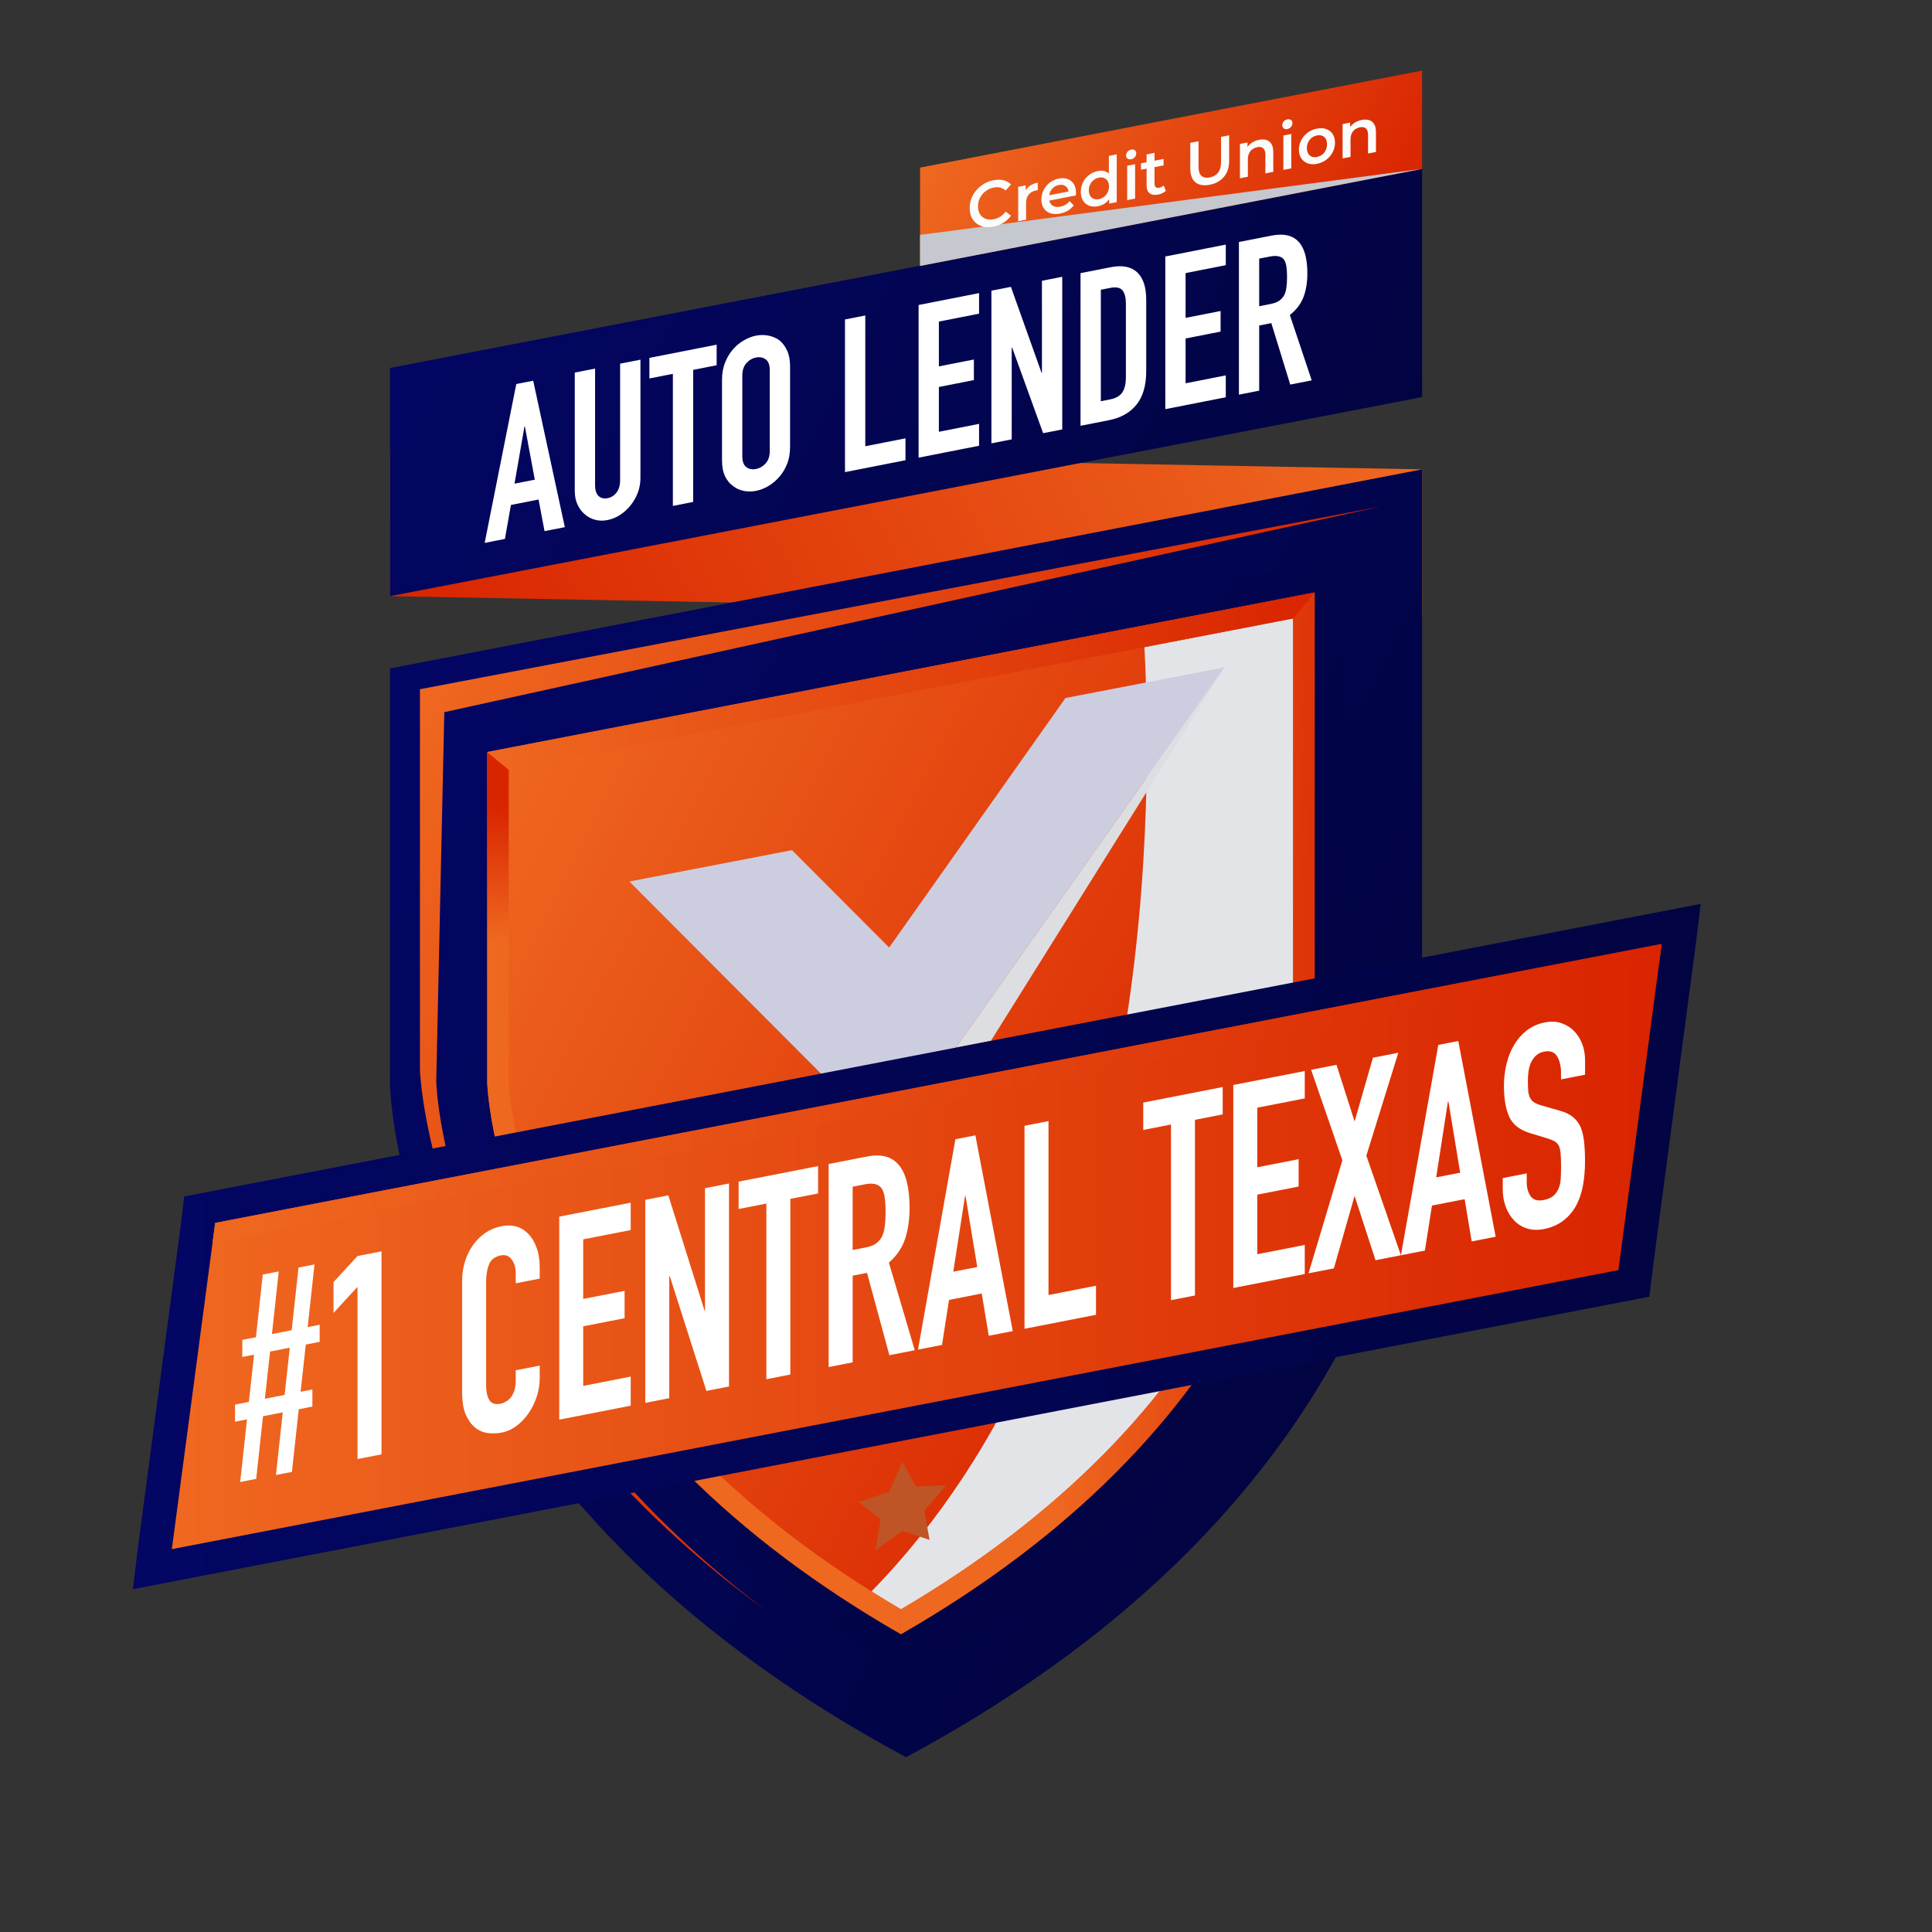 <?xml version="1.0" encoding="UTF-8"?>
<svg xmlns="http://www.w3.org/2000/svg" xmlns:xlink="http://www.w3.org/1999/xlink" version="1.1" viewBox="0 0 1080 1080">
  <rect x="0" y="0" width="1080" height="1080" fill="#333333" stroke="none"/>
  <defs>
    <style>
      .st0 {
        fill: url(#New_Gradient_Swatch5);
      }

      .st1 {
        fill: url(#New_Gradient_Swatch3);
      }

      .st2 {
        fill: url(#New_Gradient_Swatch6);
      }

      .st3 {
        fill: url(#New_Gradient_Swatch7);
      }

      .st4 {
        fill: url(#New_Gradient_Swatch4);
      }

      .st5 {
        fill: url(#New_Gradient_Swatch1);
      }

      .st6 {
        fill: url(#linear-gradient2);
      }

      .st7 {
        fill: url(#linear-gradient1);
      }

      .st8 {
        fill: url(#linear-gradient3);
      }

      .st9 {
        fill: url(#linear-gradient4);
      }

      .st9, .st10, .st11 {
        mix-blend-mode: screen;
      }

      .st12 {
        fill: url(#New_Gradient_Swatch);
      }

      .st10 {
        fill: #bf5426;
      }

      .st13 {
        fill: url(#linear-gradient);
      }

      .st14 {
        isolation: isolate;
      }

      .st11 {
        fill: url(#New_Gradient_Swatch2);
      }

      .st15 {
        fill: #dcdee1;
      }

      .st15, .st16, .st17 {
        mix-blend-mode: multiply;
      }

      .st17 {
        fill: #c5c8ce;
      }

      .st18 {
        fill: #fff;
      }

      .st19 {
        fill: #cdcde0;
      }

      .st20 {
        fill: #e3e4e7;
      }

      .st21 {
        fill: #fcfcfc;
      }
    </style>
    <linearGradient id="New_Gradient_Swatch" x1="616.24" y1="172.76" x2="1100.63" y2="422.88" gradientTransform="translate(1364.93) rotate(-180) scale(1 -1)" gradientUnits="userSpaceOnUse">
      <stop offset="0" stop-color="#ef6820" />
      <stop offset="1" stop-color="#d92400" />
    </linearGradient>
    <linearGradient id="linear-gradient" x1="275.42" y1="94.51" x2="737.56" y2="333.14" gradientUnits="userSpaceOnUse">
      <stop offset="0" stop-color="#030663" />
      <stop offset="1" stop-color="#020442" />
    </linearGradient>
    <linearGradient id="New_Gradient_Swatch1" x1="530.02" y1="45.22" x2="759.24" y2="163.58" gradientTransform="translate(52.94 -54.72) rotate(4.22) scale(.94 1) skewX(4.49)" xlink:href="#New_Gradient_Swatch" />
    <linearGradient id="linear-gradient1" x1="243.82" y1="412.23" x2="778.2" y2="688.17" xlink:href="#linear-gradient" />
    <linearGradient id="New_Gradient_Swatch2" x1="227.48" y1="399.36" x2="609.8" y2="596.78" gradientTransform="matrix(1,0,0,1,0,0)" xlink:href="#New_Gradient_Swatch" />
    <linearGradient id="linear-gradient2" x1="248.05" y1="426.11" x2="741.92" y2="681.13" xlink:href="#linear-gradient" />
    <linearGradient id="New_Gradient_Swatch3" x1="263.06" y1="438.42" x2="722.79" y2="675.81" gradientTransform="matrix(1,0,0,1,0,0)" xlink:href="#New_Gradient_Swatch" />
    <linearGradient id="New_Gradient_Swatch4" x1="594.78" y1="621.61" x2="770.11" y2="626.89" gradientTransform="matrix(1,0,0,1,0,0)" xlink:href="#New_Gradient_Swatch" />
    <linearGradient id="New_Gradient_Swatch5" x1="389.94" y1="527.61" x2="390.99" y2="451.56" gradientTransform="matrix(1,0,0,1,0,0)" xlink:href="#New_Gradient_Swatch" />
    <linearGradient id="New_Gradient_Swatch6" x1="272.37" y1="380.73" x2="734.89" y2="380.73" gradientTransform="matrix(1,0,0,1,0,0)" xlink:href="#New_Gradient_Swatch" />
    <linearGradient id="linear-gradient3" x1="74.31" y1="696.83" x2="950.69" y2="696.83" xlink:href="#linear-gradient" />
    <linearGradient id="New_Gradient_Swatch7" x1="96.06" y1="696.83" x2="928.9" y2="696.83" gradientTransform="matrix(1,0,0,1,0,0)" xlink:href="#New_Gradient_Swatch" />
    <linearGradient id="linear-gradient4" x1="118.82" y1="611.17" x2="928.9" y2="611.17" gradientUnits="userSpaceOnUse">
      <stop offset="0" stop-color="#ef6820" />
      <stop offset="1" stop-color="#d92400" />
    </linearGradient>
  </defs>
  <g class="st14">
    <g id="Layer_1">
      <g id="Bebas_Kai__x28_font_x29_">
        <g>
          <g>
            <polygon class="st12" points="218.02 251.68 794.97 262.38 794.97 343.95 218.02 333.26 218.02 251.68" />
            <g>
              <polygon class="st13" points="794.97 94.39 218.02 205.68 218.02 333.26 794.97 221.97 794.97 94.39" />
              <g>
                <path class="st18" d="M270.93,303.49l17.68-88.81,9.45-1.86,17.68,81.86-11.34,2.23-3.34-17.68-15.46,3.04-3.34,18.99-11.35,2.23ZM298.96,268.14l-5.56-29.83-.22.04-5.56,32.02,11.35-2.23Z" />
                <path class="st18" d="M358.01,201.05v66.15c0,2.8-.47,5.47-1.39,8.01-.93,2.54-2.25,4.9-3.95,7.07-1.71,2.17-3.67,4-5.9,5.47-2.22,1.47-4.6,2.46-7.12,2.96-2.52.5-4.88.44-7.06-.17-2.19-.61-4.13-1.66-5.84-3.17-1.71-1.5-3.04-3.34-4-5.5-.97-2.17-1.45-4.65-1.45-7.45v-66.15s11.35-2.23,11.35-2.23v64.96c0,3.03.67,5.14,2,6.32s3,1.57,5,1.17,3.67-1.44,5-3.14c1.33-1.7,2-4.07,2-7.1v-64.96l11.35-2.23Z" />
                <path class="st18" d="M376.14,282.81v-73.83s-13.12,2.58-13.12,2.58v-11.5l37.59-7.39v11.5l-13.12,2.58v73.83l-11.35,2.23Z" />
                <path class="st18" d="M403.61,212.21c0-3.43.56-6.58,1.67-9.44,1.11-2.85,2.6-5.34,4.45-7.47,1.78-2.03,3.8-3.7,6.06-5.02,2.26-1.32,4.54-2.21,6.84-2.66,2.3-.45,4.58-.46,6.84-.03s4.32,1.31,6.18,2.62c1.78,1.41,3.22,3.32,4.34,5.74,1.11,2.42,1.67,5.35,1.67,8.78v45.07c0,3.59-.55,6.78-1.67,9.56-1.11,2.78-2.56,5.18-4.34,7.2-1.85,2.12-3.91,3.85-6.18,5.17-2.26,1.32-4.54,2.21-6.84,2.66s-4.58.46-6.84.03-4.28-1.36-6.06-2.77c-1.85-1.31-3.34-3.14-4.45-5.47-1.11-2.34-1.67-5.31-1.67-8.9v-45.07ZM414.96,255.05c0,2.96.76,4.99,2.28,6.09,1.52,1.1,3.32,1.44,5.39,1.03s3.88-1.46,5.4-3.15c1.52-1.69,2.28-4.03,2.28-6.98v-45.07c0-2.96-.76-4.98-2.28-6.08-1.52-1.1-3.32-1.45-5.4-1.04s-3.88,1.46-5.39,3.16c-1.52,1.7-2.28,4.02-2.28,6.98v45.07Z" />
                <path class="st18" d="M472.35,263.91v-85.33l11.35-2.23v73.1l22.47-4.42v12.23l-33.81,6.65Z" />
                <path class="st18" d="M513.5,255.82v-85.33l33.81-6.65v11.5l-22.47,4.42v25.05l19.57-3.85v11.51l-19.57,3.85v25.05l22.47-4.42v12.23l-33.81,6.65Z" />
                <path class="st18" d="M554.2,247.82v-85.33l10.9-2.14,17.13,48.05.22-.04v-51.41l11.35-2.23v85.33l-10.68,2.1-17.35-47.89-.22.04v51.3l-11.34,2.23Z" />
                <path class="st18" d="M604.03,238.02v-85.33l16.8-3.3c6.52-1.28,11.47-.34,14.85,2.83,3.37,3.17,5.06,8.27,5.06,15.3v39.91c0,7.99-1.8,14.24-5.4,18.74-3.6,4.5-8.77,7.42-15.51,8.74l-15.8,3.1ZM615.37,161.97v62.32l5.23-1.03c3.19-.63,5.45-1.93,6.78-3.91s2-4.81,2-8.48v-41.11c0-3.36-.63-5.83-1.89-7.42-1.26-1.59-3.56-2.06-6.9-1.4l-5.23,1.03Z" />
                <path class="st18" d="M651.41,228.71v-85.33l33.81-6.65v11.5l-22.47,4.42v25.05l19.57-3.85v11.51l-19.57,3.85v25.05l22.47-4.42v12.23l-33.81,6.65Z" />
                <path class="st18" d="M692.56,220.62v-85.33l18.24-3.58c13.35-2.62,20.02,4.41,20.02,21.11,0,5.03-.72,9.45-2.17,13.25-1.44,3.8-3.98,7.14-7.62,10.01l12.23,36.54-12.01,2.36-10.57-34.36-6.78,1.33v36.43l-11.35,2.23ZM703.9,144.57v26.61s6.45-1.27,6.45-1.27c2-.39,3.6-1,4.78-1.84,1.18-.83,2.11-1.87,2.78-3.12.59-1.24,1-2.69,1.23-4.37.22-1.68.33-3.6.33-5.76s-.11-4.03-.33-5.63c-.22-1.6-.67-2.92-1.33-3.99-1.41-1.96-4.08-2.55-8.01-1.78l-5.89,1.16Z" />
              </g>
            </g>
            <g>
              <polygon class="st5" points="794.97 39.46 514.32 93.7 514.32 148.64 794.97 94.39 794.97 39.46" />
              <polygon class="st17" points="514.32 148.64 514.32 131.31 794.97 94.39 514.32 148.64" />
            </g>
          </g>
          <g>
            <path class="st7" d="M218.02,606.39c0,.58,1.08,58.82,39.01,134.76,48.55,97.22,132.43,178.28,249.46,241.15,117.03-62.88,200.91-143.94,249.46-241.15,37.93-75.95,39.01-134.18,39.01-134.55v-344.22l-576.95,111.28v232.73Z" />
            <path class="st11" d="M281.06,729.49c-34.6-68.28-37.07-121.45-37.2-124.62l4.51-206.77,523.36-114.94-536.98,102.11v212.72c.12,3.17,2.6,56.35,37.2,124.62,34.03,67.24,86.3,126.67,155.93,177.47-65.05-49.27-114.31-106.34-146.83-170.59Z" />
            <path class="st6" d="M754.91,310.9v295.08c-.16,4.08-3,53.67-34.8,117.3-42.1,84.31-113.94,155.99-213.63,213.22-99.68-57.23-171.53-128.96-213.62-213.22-31.88-63.83-34.6-113.46-34.8-117.46v-199.08l496.85-95.84Z" />
            <path class="st1" d="M734.89,331.16v274.69c-.15,3.8-2.79,49.96-32.4,109.2-39.18,78.48-106.06,145.21-198.86,198.48-92.79-53.28-159.68-120.05-198.86-198.48-29.68-59.43-32.21-105.62-32.4-109.35v-185.32l462.51-89.22Z" />
            <g class="st16">
              <polygon class="st20" points="478.45 898.26 478.45 898.26 478.45 898.26 478.45 898.26" />
              <path class="st20" d="M503.63,913.53c-4.59-2.63-9.07-5.32-13.53-8.03,4.44,2.71,8.94,5.4,13.53,8.03Z" />
              <path class="st20" d="M639.75,361.75c5.43,104.06,2.21,369.61-152.6,527.86,5.4,3.39,10.89,6.74,16.49,10.03,87.6-51.49,150.87-115.37,188.11-189.96,28.32-56.68,30.95-100.26,31.13-104.08v-259.88l-83.12,16.03Z" />
            </g>
            <polygon class="st19" points="595.6 390.2 497.04 529.68 442.74 475.24 351.83 492.77 497.04 638.39 684.54 373.05 595.6 390.2" />
            <polygon class="st10" points="504.49 817.16 496.92 833.95 480.01 839.67 492.25 849.25 489.36 866.65 504.49 855.78 519.62 860.82 516.73 844.52 528.97 830.23 512.06 831.03 504.49 817.16" />
            <path class="st4" d="M722.87,605.59c-.18,3.82-2.81,47.41-31.13,104.08-37.24,74.59-100.51,138.47-188.11,189.96v13.89c92.8-53.28,159.68-120.01,198.86-198.48,29.61-59.24,32.25-105.39,32.4-109.2v-274.69l-12.01,14.55v259.88Z" />
            <path class="st0" d="M315.52,709.68c-27.54-55.16-30.8-98.28-31.13-104.29v-175.1l-12.02-9.92v185.32c.19,3.73,2.72,49.92,32.4,109.35,39.18,78.44,106.06,145.21,198.86,198.48v-13.89c-87.57-51.47-150.84-115.36-188.11-189.96Z" />
            <polygon class="st2" points="284.39 430.29 722.87 345.71 734.89 331.16 272.37 420.38 284.39 430.29" />
            <polygon class="st15" points="684.54 373.05 553.92 581.83 534.33 585.61 684.54 373.05" />
          </g>
          <g>
            <polygon class="st8" points="950.69 505.29 947.97 527.68 923.79 710.01 922.09 724 922.01 724.85 74.31 888.37 76.98 865.98 101.21 683.61 102.99 668.82 950.69 505.29" />
            <g>
              <polygon class="st3" points="928.9 527.68 904.71 710.01 96.06 865.98 120.29 683.61 928.9 527.68" />
              <polygon class="st9" points="927.43 538.73 928.9 527.68 120.29 683.61 118.82 694.66 927.43 538.73" />
            </g>
          </g>
        </g>
      </g>
      <g>
        <path class="st21" d="M555.3,126.7c-1.89.37-3.65.39-5.26.06-1.62-.32-3.03-.95-4.22-1.88-1.19-.93-2.12-2.13-2.78-3.58s-.99-3.12-.99-4.99.33-3.66.99-5.38,1.6-3.27,2.8-4.66,2.61-2.57,4.22-3.52c1.61-.95,3.37-1.61,5.28-1.98,2.03-.39,3.89-.4,5.57-.02,1.68.38,3.1,1.16,4.25,2.33l-2.98,3.42c-.9-.81-1.9-1.35-3.01-1.63-1.11-.28-2.32-.29-3.62-.04s-2.49.7-3.56,1.34c-1.08.64-2.01,1.43-2.8,2.38-.79.95-1.41,2-1.84,3.16-.44,1.16-.66,2.39-.66,3.69s.22,2.44.66,3.44c.44,1,1.05,1.81,1.84,2.45.79.64,1.73,1.07,2.8,1.29,1.08.22,2.26.21,3.56-.04s2.51-.73,3.62-1.44c1.11-.71,2.11-1.65,3.01-2.83l2.98,2.3c-1.16,1.59-2.58,2.91-4.25,3.96-1.68,1.04-3.54,1.77-5.6,2.16Z" />
        <path class="st21" d="M569.16,123.66v-19.22l4.22-.82v5.29l-.5-1.45c.57-1.41,1.46-2.56,2.68-3.47,1.22-.91,2.73-1.54,4.56-1.89v4.28c-.19-.01-.37,0-.53.01-.17.02-.33.05-.5.08-1.68.32-3.01,1.08-4.01,2.27-.99,1.19-1.49,2.77-1.49,4.73v9.32l-4.43.86Z" />
        <path class="st21" d="M592.59,119.38c-2.1.41-3.94.34-5.51-.21-1.57-.55-2.79-1.48-3.65-2.8-.86-1.32-1.29-2.93-1.29-4.83s.42-3.7,1.26-5.34c.84-1.64,2-3.02,3.47-4.15,1.48-1.13,3.16-1.87,5.05-2.24s3.49-.27,4.93.27c1.44.54,2.58,1.47,3.4,2.8.83,1.33,1.24,3,1.24,5.02,0,.19,0,.41-.02.65-.01.24-.03.47-.05.69l-15.77,3.05v-2.99l13.44-2.6-1.74,1.27c.02-1.11-.2-2.04-.67-2.79-.47-.75-1.12-1.28-1.93-1.61-.82-.32-1.75-.38-2.82-.17s-2.04.63-2.85,1.27c-.81.64-1.45,1.43-1.91,2.37-.46.94-.69,1.99-.69,3.14v.72c0,1.15.26,2.12.78,2.91.52.79,1.25,1.33,2.2,1.63.94.3,2.03.33,3.26.09,1.06-.21,2.02-.56,2.87-1.06.85-.5,1.61-1.18,2.27-2.02l2.38,2.31c-.85,1.17-1.92,2.15-3.21,2.94-1.29.79-2.76,1.34-4.41,1.66Z" />
        <path class="st21" d="M613.76,115.28c-1.82.35-3.46.25-4.91-.29-1.45-.55-2.59-1.47-3.42-2.78-.83-1.3-1.24-2.95-1.24-4.94s.41-3.8,1.24-5.42c.83-1.62,1.97-2.98,3.42-4.08s3.09-1.82,4.91-2.17c1.58-.31,3-.23,4.25.24,1.25.47,2.24,1.35,2.98,2.65.73,1.3,1.1,3.08,1.1,5.33s-.35,4.14-1.06,5.73c-.71,1.59-1.69,2.87-2.94,3.83-1.25.96-2.69,1.6-4.32,1.92ZM614.29,111.33c1.06-.21,2.01-.63,2.85-1.27.84-.64,1.51-1.47,2.02-2.48.51-1.01.76-2.13.76-3.35s-.25-2.27-.76-3.07c-.51-.8-1.18-1.36-2.02-1.68-.84-.32-1.79-.37-2.85-.17s-2.02.63-2.85,1.27c-.84.64-1.51,1.46-2.02,2.46-.51,1-.76,2.12-.76,3.37s.25,2.24.76,3.06c.51.81,1.18,1.38,2.02,1.7.84.32,1.79.37,2.85.17ZM620.03,113.82v-4.54l.18-5.15-.35-5.04v-11.95l4.4-.85v26.71l-4.22.82Z" />
        <path class="st21" d="M632.33,89.04c-.83.16-1.51.03-2.04-.4-.53-.42-.8-1.01-.8-1.75s.27-1.46.8-2.08c.53-.62,1.21-1.01,2.04-1.17s1.51-.04,2.04.34c.53.39.8.96.8,1.7,0,.79-.26,1.51-.78,2.15-.52.64-1.21,1.04-2.06,1.21ZM630.1,111.87v-19.22l4.43-.86v19.22l-4.43.86Z" />
        <path class="st21" d="M637.83,94.89v-3.6l12.62-2.44v3.6l-12.62,2.44ZM647.47,108.76c-2.08.4-3.69.17-4.82-.71-1.13-.87-1.7-2.38-1.7-4.51v-17.24l4.43-.86v17.14c0,.91.23,1.58.69,1.99.46.41,1.1.54,1.93.38.99-.19,1.82-.62,2.48-1.27l1.24,2.96c-.52.53-1.16.98-1.91,1.34-.76.36-1.54.62-2.34.78Z" />
        <path class="st21" d="M676.25,103.29c-3.4.66-6.07.2-7.99-1.37-1.93-1.57-2.89-4.19-2.89-7.86v-14.22l4.61-.89v14.04c0,2.59.55,4.37,1.65,5.33s2.65,1.25,4.66.86,3.56-1.28,4.64-2.66c1.09-1.39,1.63-3.38,1.63-5.97v-14.04l4.54-.88v14.22c0,3.67-.96,6.67-2.89,8.98-1.93,2.32-4.58,3.8-7.96,4.46Z" />
        <path class="st21" d="M703.87,78.15c1.51-.29,2.87-.25,4.06.11,1.19.37,2.13,1.11,2.82,2.21.69,1.1,1.03,2.63,1.03,4.57v11.02l-4.43.86v-10.44c0-1.7-.4-2.9-1.19-3.59-.79-.69-1.9-.89-3.31-.62-1.04.2-1.96.6-2.77,1.18-.8.59-1.42,1.35-1.86,2.29-.44.94-.66,2.05-.66,3.35v9.72l-4.43.86v-19.22l4.22-.82v5.18l-.74-1.44c.66-1.35,1.62-2.48,2.89-3.39,1.26-.9,2.72-1.52,4.38-1.84Z" />
        <path class="st21" d="M719.64,72.14c-.83.16-1.51.03-2.04-.4-.53-.42-.8-1.01-.8-1.75s.27-1.46.8-2.08c.53-.62,1.21-1.01,2.04-1.17s1.51-.04,2.04.34c.53.39.8.96.8,1.7,0,.79-.26,1.51-.78,2.15-.52.64-1.21,1.04-2.06,1.21ZM717.41,94.97v-19.22l4.43-.86v19.22l-4.43.86Z" />
        <path class="st21" d="M736.16,91.59c-1.94.38-3.66.28-5.18-.28-1.51-.56-2.71-1.5-3.58-2.82-.87-1.32-1.31-2.93-1.31-4.82s.44-3.7,1.31-5.35c.87-1.65,2.07-3.03,3.58-4.17,1.51-1.13,3.24-1.89,5.18-2.26s3.7-.3,5.23.25c1.52.55,2.72,1.47,3.58,2.76.86,1.3,1.29,2.92,1.29,4.86s-.43,3.67-1.29,5.33c-.86,1.66-2.06,3.06-3.58,4.2-1.52,1.15-3.27,1.91-5.23,2.29ZM736.16,87.74c1.09-.21,2.06-.64,2.91-1.28.85-.64,1.52-1.47,2-2.48.48-1.01.73-2.12.73-3.34s-.24-2.28-.73-3.08c-.48-.81-1.15-1.37-2-1.68-.85-.32-1.81-.37-2.87-.16s-2.05.64-2.89,1.28c-.84.64-1.51,1.46-2,2.46-.5,1-.74,2.12-.74,3.37s.25,2.24.74,3.06c.5.82,1.16,1.38,2,1.7.84.32,1.79.37,2.85.17Z" />
        <path class="st21" d="M761.26,67.04c1.51-.29,2.87-.25,4.06.11,1.19.37,2.13,1.11,2.82,2.21.69,1.1,1.03,2.63,1.03,4.57v11.02l-4.43.86v-10.44c0-1.7-.4-2.9-1.19-3.59-.79-.69-1.9-.89-3.31-.62-1.04.2-1.96.6-2.77,1.18-.8.59-1.42,1.35-1.86,2.29-.44.94-.66,2.05-.66,3.35v9.72l-4.43.86v-19.22l4.22-.82v5.18l-.74-1.44c.66-1.35,1.62-2.48,2.89-3.39,1.26-.9,2.72-1.52,4.38-1.84Z" />
      </g>
      <g>
        <path class="st18" d="M154.25,824.54l3.81-35.02-11.04,2.16-3.81,35.02-8.94,1.75,3.81-35.02-6.7,1.31v-9.56l7.75-1.51,2.89-26.39-6.57,1.28v-9.56l7.62-1.49,3.81-35.02,8.94-1.75-3.81,35.02,11.04-2.16,3.81-35.02,8.94-1.75-3.81,35.02,6.7-1.31v9.56l-7.75,1.51-2.89,26.39,6.57-1.28v9.56l-7.62,1.49-3.81,35.02-8.94,1.75ZM159.11,779.75l2.89-26.39-11.04,2.16-2.89,26.39,11.04-2.16Z" />
        <path class="st18" d="M199.85,815.63v-96.28l-13.41,14.57v-17.22l13.41-14.57,13.41-2.62v113.49l-13.41,2.62Z" />
        <path class="st18" d="M301.71,763.38v7.01c0,3.51-.55,6.94-1.64,10.28-1.1,3.35-2.61,6.43-4.53,9.25-1.93,2.82-4.19,5.2-6.77,7.14-2.59,1.94-5.37,3.2-8.35,3.78-2.54.5-5.13.58-7.75.24-2.63-.34-4.99-1.36-7.1-3.08-2.1-1.71-3.83-4.11-5.19-7.19-1.36-3.08-2.04-7.23-2.04-12.43v-62.49c0-3.72.53-7.28,1.58-10.67,1.05-3.39,2.54-6.45,4.47-9.16,1.93-2.71,4.23-4.99,6.9-6.85,2.67-1.85,5.63-3.09,8.87-3.73,6.31-1.23,11.43.26,15.38,4.49,1.93,2.07,3.44,4.67,4.53,7.8,1.09,3.13,1.64,6.67,1.64,10.6v6.38l-13.41,2.62v-5.42c0-3.19-.75-5.8-2.23-7.85-1.49-2.05-3.51-2.82-6.05-2.33-3.33.65-5.54,2.33-6.64,5.04-1.1,2.71-1.64,5.98-1.64,9.81v58.02c0,3.3.59,5.94,1.77,7.94,1.18,2,3.31,2.7,6.37,2.1.87-.17,1.82-.54,2.83-1.11,1.01-.57,1.95-1.36,2.83-2.38.79-1,1.45-2.3,1.97-3.89.53-1.59.79-3.5.79-5.73v-5.58l13.41-2.62Z" />
        <path class="st18" d="M312.62,793.6v-113.49l39.95-7.8v15.3l-26.55,5.19v33.31l23.13-4.52v15.3l-23.13,4.52v33.31l26.55-5.19v16.26l-39.95,7.8Z" />
        <path class="st18" d="M360.72,784.21v-113.49l12.88-2.52,20.24,64.43.26-.05v-68.38l13.41-2.62v113.49l-12.62,2.46-20.5-64.22-.26.05v68.22l-13.41,2.62Z" />
        <path class="st18" d="M428.4,770.99v-98.19l-15.51,3.03v-15.3l44.42-8.68v15.3l-15.51,3.03v98.19l-13.41,2.62Z" />
        <path class="st18" d="M463.23,764.18v-113.49l21.56-4.21c15.77-3.08,23.66,6.48,23.66,28.69,0,6.7-.85,12.55-2.56,17.56-1.71,5.01-4.71,9.37-9,13.08l14.46,48.98-14.19,2.77-12.49-46.02-8.02,1.57v48.46l-13.41,2.62ZM476.64,663.37v35.39l7.62-1.49c2.37-.46,4.25-1.23,5.65-2.3,1.4-1.07,2.5-2.43,3.29-4.07.7-1.62,1.18-3.55,1.45-5.78.26-2.23.39-4.78.39-7.65s-.13-5.37-.39-7.49c-.26-2.13-.79-3.91-1.58-5.35-1.67-2.65-4.82-3.52-9.46-2.61l-6.97,1.36Z" />
        <path class="st18" d="M513.17,754.43l20.9-117.58,11.17-2.18,20.9,109.41-13.41,2.62-3.94-23.62-18.27,3.57-3.94,25.16-13.41,2.62ZM546.29,708.27l-6.57-39.84-.26.05-6.57,42.41,13.41-2.62Z" />
        <path class="st18" d="M572.71,742.8v-113.49l13.41-2.62v97.23l26.55-5.19v16.26l-39.95,7.8Z" />
        <path class="st18" d="M654.59,726.8v-98.19l-15.51,3.03v-15.3l44.42-8.68v15.3l-15.51,3.03v98.19l-13.41,2.62Z" />
        <path class="st18" d="M689.42,720v-113.49l39.95-7.8v15.3l-26.55,5.19v33.31l23.13-4.52v15.3l-23.13,4.52v33.31l26.55-5.19v16.26l-39.95,7.8Z" />
        <path class="st18" d="M731.47,711.78l18.93-63.15-17.48-50.62,14.19-2.77,10.12,31.66,10.25-35.64,14.19-2.77-17.87,57.53,19.32,55.68-14.2,2.77-11.7-35.97-11.57,40.52-14.19,2.77Z" />
        <path class="st18" d="M783.12,701.69l20.9-117.58,11.17-2.18,20.9,109.41-13.41,2.62-3.94-23.62-18.27,3.57-3.94,25.16-13.41,2.62ZM816.24,655.53l-6.57-39.84-.26.05-6.57,42.41,13.41-2.62Z" />
        <path class="st18" d="M886.03,600.78l-13.41,2.62v-3.67c0-3.72-.72-6.79-2.17-9.22-1.45-2.43-3.88-3.31-7.29-2.64-1.84.36-3.33,1.08-4.47,2.15-1.14,1.07-2.06,2.32-2.76,3.73-.7,1.52-1.18,3.18-1.45,4.98s-.39,3.66-.39,5.58c0,2.23.07,4.08.2,5.54.13,1.46.46,2.73.99,3.79.53,1.07,1.29,1.93,2.3,2.58,1.01.66,2.39,1.23,4.14,1.74l10.25,2.94c2.98.8,5.39,1.95,7.23,3.45,1.84,1.5,3.29,3.37,4.34,5.61.96,2.36,1.62,5.13,1.97,8.3.35,3.17.53,6.83.53,10.98,0,4.78-.39,9.3-1.18,13.54-.79,4.25-2.06,7.97-3.81,11.19-1.84,3.34-4.25,6.15-7.23,8.43-2.98,2.28-6.62,3.84-10.91,4.68-3.24.63-6.27.53-9.07-.3-2.81-.83-5.21-2.27-7.23-4.33-2.02-2.05-3.61-4.58-4.8-7.59-1.18-3.01-1.77-6.43-1.77-10.25v-6.06l13.41-2.62v5.1c0,2.98.72,5.52,2.17,7.63,1.45,2.11,3.88,2.83,7.29,2.16,2.28-.44,4.05-1.19,5.32-2.24,1.27-1.05,2.25-2.38,2.96-4,.7-1.62,1.12-3.49,1.25-5.58s.2-4.42.2-6.97c0-2.97-.09-5.4-.26-7.28-.18-1.88-.53-3.35-1.05-4.42-.61-1.05-1.43-1.85-2.43-2.39-1.01-.55-2.35-1.08-4.01-1.61l-9.59-2.91c-5.78-1.74-9.66-4.78-11.63-9.13-1.97-4.34-2.96-10.07-2.96-17.2,0-4.25.48-8.38,1.45-12.4.96-4.01,2.41-7.59,4.34-10.73,1.84-3.12,4.18-5.78,7.03-7.99,2.85-2.2,6.24-3.69,10.19-4.46,3.33-.65,6.37-.5,9.13.45,2.76.95,5.15,2.45,7.16,4.5,4.03,4.31,6.05,9.77,6.05,16.35v7.97Z" />
      </g>
    </g>
  </g>
</svg>